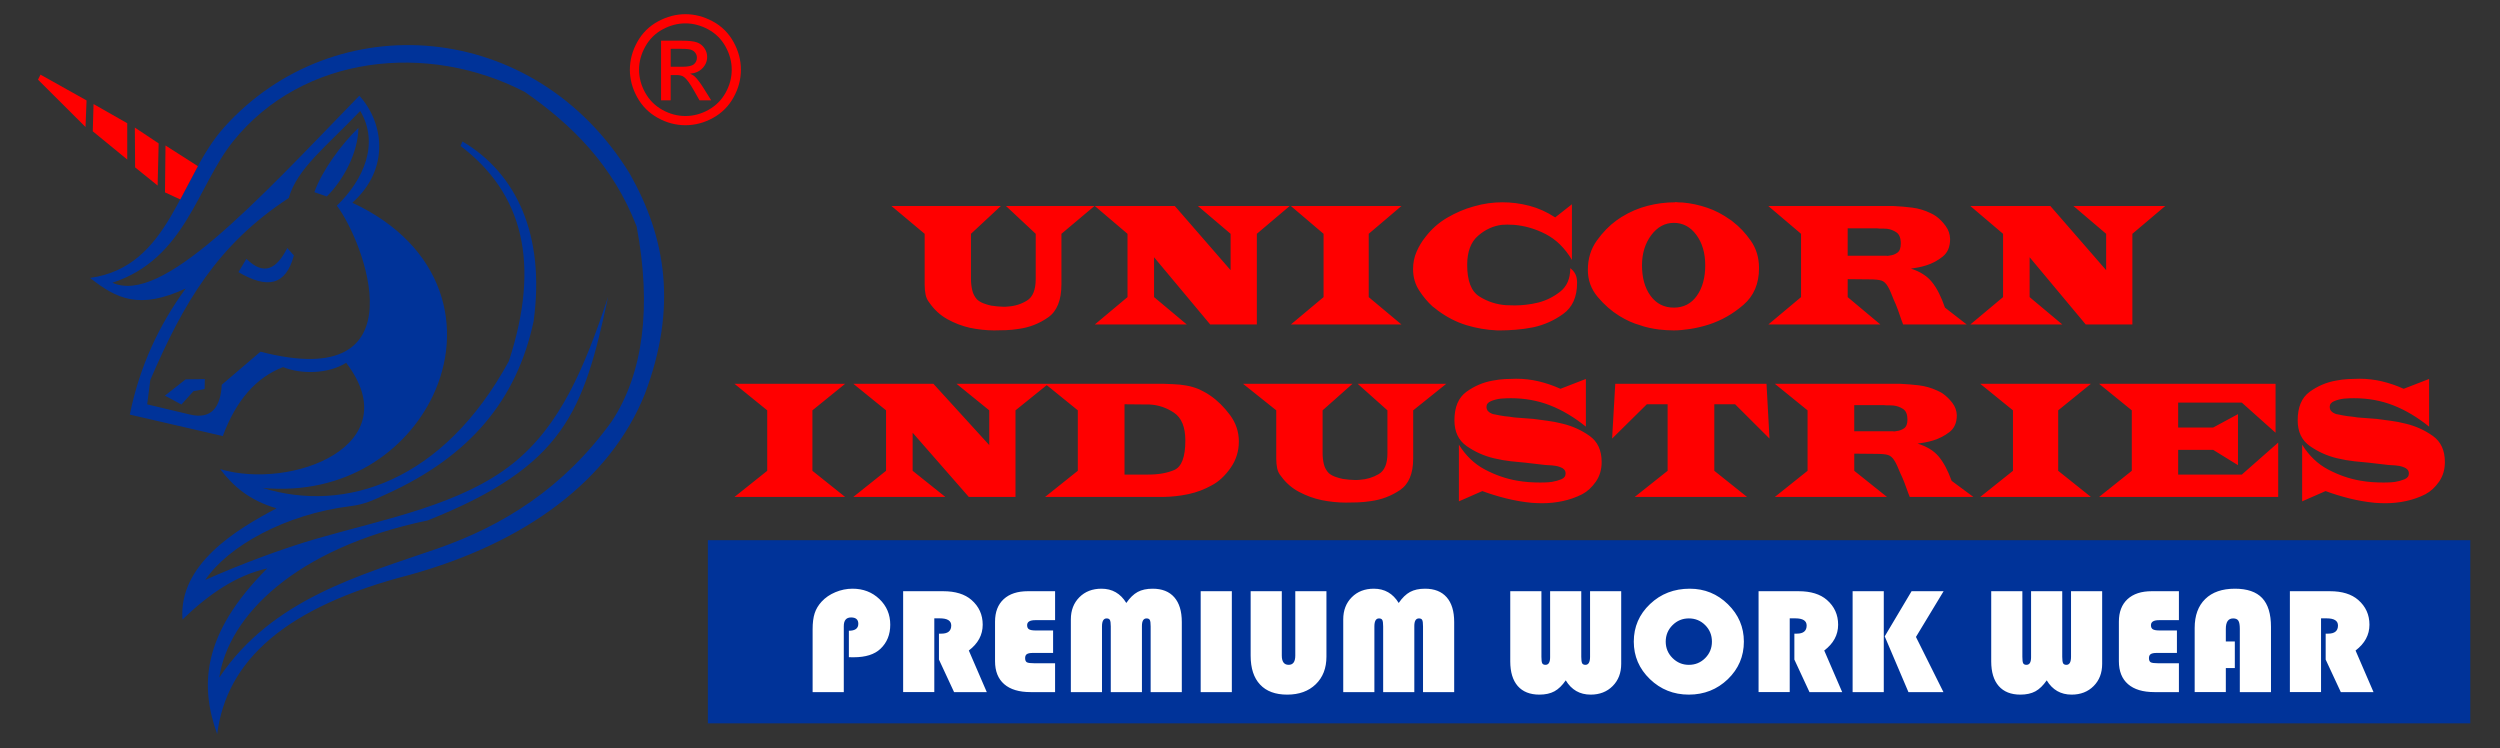 <?xml version="1.0" encoding="utf-8"?>
<!-- Generator: Adobe Illustrator 16.0.0, SVG Export Plug-In . SVG Version: 6.00 Build 0)  -->
<!DOCTYPE svg PUBLIC "-//W3C//DTD SVG 1.1//EN" "http://www.w3.org/Graphics/SVG/1.1/DTD/svg11.dtd">
<svg version="1.1" id="Layer_1" xmlns="http://www.w3.org/2000/svg" xmlns:xlink="http://www.w3.org/1999/xlink" x="0px" y="0px"
	 width="300.667px" height="90px" viewBox="0 0 300.667 90" enable-background="new 0 0 300.667 90" xml:space="preserve">
<rect x="0" y="0" width="300.667" height="90" fill="#333333" stroke="none"/>
<g>
	<g>
		<path fill-rule="evenodd" clip-rule="evenodd" fill="#003399" d="M10.83,33.426c9.66-1.339,10.706-12.106,16.154-18.148
			C40.235,0.58,64.288,2.213,75.751,20.908c4.366,7.728,5.727,16.095,1.797,26.491C73.389,57.75,63.25,65.27,49.26,69.141
			C34.303,73,27.246,79.415,26.12,88.295c-2.035-5.665-1.979-11.933,6.017-19.932c-3.687,0.811-6.999,3.06-10.187,6.139
			c-0.515-6.611,6.477-10.837,11.312-13.367c-3.249-0.944-5.196-2.634-6.781-4.71c8.613,2.548,22.741-2.851,15.153-12.792
			c-2.218,1.384-5.487,1.375-7.591,0.517c-3.254,1.25-5.65,4.003-7.249,8.295l-11.184-2.583c1.187-5.832,3.53-10.79,6.718-15.162
			C16.738,37.273,14.044,35.951,10.83,33.426 M19.835,47.579l2.494-1.957l2.307-0.03l-0.031,1.2l-1.337,0.254l-1.453,1.606
			L19.835,47.579z M28.673,32.725l0.966-1.594c2.123,2.098,3.643,1.196,4.911-1.303l0.796,0.893
			C34.37,34.337,32.171,34.78,28.673,32.725z M37.807,23.111l1.498,0.516c1.972-1.969,3.743-5.168,3.804-8.249
			C41.057,17.347,38.75,20.487,37.807,23.111z M17.701,48.629l0.376-2.931c4.008-9.3,8.059-16.256,16.645-21.881
			c1.026-3.569,4.529-6.193,8.6-10.472c2.322,3.907,0.448,8.242-2.813,11.392c3.184,4.15,10.419,22.642-9.184,17.559l-4.656,3.981
			c-0.133,2.57-1.147,4.235-3.858,3.571L17.701,48.629z M13.517,34.003c8.801-2.891,10.177-11.604,14.527-17.015
			c8.366-10.41,23.43-11.983,35.085-5.922c5.677,3.947,10.592,8.809,13.435,16.163c1.843,9.731,0.78,17.753-3,23.456
			c-5.785,8.031-13.072,12.55-20.982,15.299c-9.162,3.185-19.857,6.008-26.214,15.506c1.1-7.394,9.091-15.562,25.071-18.902
			C67.873,56.04,70.179,49.53,73.133,35.709c-2.835,8.561-5.776,15.485-11.411,20.005c-6.188,4.965-15.37,6.692-23.462,9.016
			c-4.325,1.241-9.562,3.223-13.578,5.021c2.724-4.058,9.631-7.913,17.465-8.878c1.737-0.211,2.773-0.74,4.392-1.478
			c9.922-4.511,15.605-11.244,17.638-20.767c1.421-10.395-2.11-17.822-8.563-21.615l-0.226,0.541
			c7.467,5.664,9.675,14.058,5.812,25.878c-7.906,14.506-19.704,18.319-29.61,15.253c10.002,0.912,17.307-4.471,20.455-11.056
			c3.841-8.034,1.498-18.064-9.671-23.246c4.532-4.049,3.814-9.575,0.845-12.874C30.489,24.644,19.44,36.688,13.517,34.003z"/>
		<polygon fill-rule="evenodd" clip-rule="evenodd" fill="#FF0000" points="4.571,9.581 4.871,8.977 10.41,12.078 10.284,15.276 		
			"/>
		<polygon fill-rule="evenodd" clip-rule="evenodd" fill="#FF0000" points="11.156,15.79 11.25,12.515 15.302,14.819 15.303,19.187 
					"/>
		<polygon fill-rule="evenodd" clip-rule="evenodd" fill="#FF0000" points="16.249,20.132 16.217,15.342 19.081,17.25 
			18.958,22.314 		"/>
		<polygon fill-rule="evenodd" clip-rule="evenodd" fill="#FF0000" points="19.842,23.138 19.904,17.498 23.798,19.985 
			21.681,23.986 		"/>
		<path fill="#FF0000" d="M80.662,8.029h1.407c0.675,0,1.134-0.099,1.378-0.299c0.244-0.199,0.368-0.465,0.368-0.79
			c0-0.214-0.061-0.402-0.178-0.568c-0.119-0.17-0.281-0.294-0.489-0.375c-0.212-0.082-0.599-0.125-1.166-0.125h-1.32V8.029z
			 M79.503,12.07V4.894h2.47c0.846,0,1.455,0.065,1.835,0.2c0.379,0.132,0.678,0.362,0.904,0.694
			c0.225,0.33,0.336,0.679,0.336,1.051c0,0.523-0.188,0.981-0.566,1.368c-0.375,0.388-0.873,0.607-1.494,0.655
			c0.253,0.106,0.459,0.231,0.61,0.381c0.29,0.279,0.643,0.754,1.061,1.422l0.878,1.405h-1.408l-0.64-1.129
			c-0.501-0.89-0.91-1.451-1.218-1.673c-0.212-0.165-0.518-0.246-0.927-0.243h-0.683v3.045H79.503z M82.435,2.811
			c-0.939,0-1.854,0.242-2.741,0.721c-0.888,0.48-1.583,1.17-2.084,2.063c-0.501,0.894-0.752,1.824-0.752,2.79
			c0,0.964,0.249,1.885,0.741,2.766c0.492,0.883,1.18,1.57,2.065,2.063c0.884,0.493,1.808,0.739,2.771,0.739
			c0.96,0,1.885-0.247,2.77-0.739c0.884-0.493,1.573-1.181,2.063-2.063c0.489-0.881,0.734-1.802,0.734-2.766
			c0-0.966-0.251-1.896-0.749-2.79c-0.498-0.893-1.194-1.583-2.084-2.063C84.278,3.052,83.365,2.811,82.435,2.811z M82.435,1.706
			c1.121,0,2.213,0.287,3.283,0.862c1.066,0.573,1.9,1.398,2.494,2.468c0.595,1.071,0.896,2.189,0.896,3.349
			c0,1.15-0.294,2.259-0.883,3.319c-0.585,1.064-1.406,1.887-2.466,2.474c-1.06,0.589-2.17,0.882-3.323,0.882
			c-1.156,0-2.265-0.293-3.325-0.882c-1.059-0.586-1.884-1.41-2.473-2.474c-0.589-1.06-0.885-2.169-0.885-3.319
			c0-1.159,0.3-2.277,0.897-3.349c0.601-1.07,1.434-1.895,2.5-2.468C80.219,1.992,81.312,1.706,82.435,1.706z"/>
	</g>
	<g>
		<path fill="#FF0000" d="M276.871,60.296v-6.818c0.826,1.326,1.862,2.319,3.108,2.979c1.246,0.664,2.535,1.113,3.868,1.347
			c0.48,0.085,0.955,0.145,1.428,0.179c0.474,0.033,0.936,0.049,1.39,0.049c0.16,0,0.363-0.003,0.61-0.012
			c0.246-0.008,0.504-0.028,0.77-0.063c0.413-0.067,0.792-0.174,1.141-0.315c0.344-0.141,0.519-0.372,0.519-0.691
			c0-0.201-0.058-0.359-0.171-0.478s-0.236-0.201-0.371-0.251c-0.037-0.018-0.075-0.03-0.107-0.039
			c-0.035-0.009-0.064-0.021-0.091-0.037c-0.135-0.049-0.276-0.09-0.429-0.113c-0.153-0.026-0.315-0.047-0.49-0.063
			c-0.081,0-0.158-0.004-0.24-0.013c-0.081-0.008-0.153-0.013-0.221-0.013c-0.066,0-0.133-0.004-0.198-0.013
			c-0.066-0.009-0.127-0.013-0.181-0.013l-2.378-0.276c-0.454-0.034-1.017-0.088-1.691-0.165c-0.671-0.073-1.361-0.195-2.067-0.363
			c-1.185-0.285-2.271-0.772-3.257-1.459c-0.986-0.688-1.479-1.72-1.479-3.096c0-1.593,0.479-2.738,1.44-3.434
			c0.958-0.696,2.01-1.146,3.157-1.347c0.505-0.1,1.004-0.163,1.497-0.188s0.947-0.038,1.359-0.038c0.905,0,1.803,0.105,2.689,0.314
			c0.886,0.213,1.756,0.508,2.606,0.895l3.059-1.184v5.736c-1.412-1.14-2.853-1.995-4.317-2.566s-3.037-0.854-4.718-0.854
			c-0.159,0-0.346,0.004-0.56,0.011c-0.211,0.009-0.426,0.021-0.637,0.039c-0.428,0.049-0.821,0.151-1.181,0.302
			c-0.36,0.151-0.54,0.376-0.54,0.68c0,0.217,0.063,0.394,0.19,0.527s0.263,0.228,0.409,0.277c0.064,0.032,0.127,0.059,0.181,0.075
			c0.051,0.018,0.106,0.026,0.159,0.026c0.2,0.049,0.403,0.091,0.61,0.124c0.206,0.034,0.408,0.067,0.609,0.1
			c0.198,0.018,0.399,0.039,0.599,0.063c0.2,0.028,0.401,0.057,0.6,0.09l2.299,0.176c0.452,0.066,0.989,0.14,1.609,0.214
			c0.62,0.077,1.256,0.198,1.908,0.366c1.174,0.284,2.246,0.77,3.217,1.458c0.974,0.688,1.46,1.735,1.46,3.145
			c0,0.906-0.232,1.694-0.698,2.365c-0.468,0.671-1.012,1.175-1.64,1.509c-0.732,0.371-1.505,0.642-2.318,0.819
			c-0.813,0.176-1.637,0.264-2.478,0.264c-0.215,0-0.43-0.004-0.65-0.013c-0.219-0.009-0.437-0.021-0.648-0.037
			c-1.028-0.101-2.044-0.277-3.05-0.528c-1.006-0.253-1.962-0.546-2.868-0.883L276.871,60.296z M273.674,46.157v5.887l-4.058-3.623
			h-7.656v2.993h4.218l2.978-1.609v6.139l-2.978-1.836h-4.218v2.969h7.656l4.375-3.851v6.541h-1.597h-19.949l3.938-3.145v-7.271
			l-3.938-3.194h1.279H273.674z M238.156,46.157h13.313l-3.938,3.194v7.271l3.938,3.145h-13.313l3.938-3.145v-7.271L238.156,46.157z
			 M223.005,51.866h3.52h1.119c0.078,0.017,0.154,0.021,0.229,0.013c0.073-0.007,0.149-0.02,0.229-0.037
			c0.32-0.033,0.616-0.143,0.89-0.326c0.273-0.186,0.41-0.537,0.41-1.059c0-0.618-0.174-1.042-0.521-1.269
			c-0.346-0.227-0.726-0.364-1.14-0.416c-0.159-0.018-0.319-0.025-0.479-0.025c-0.16,0-0.307,0-0.44,0l-0.259-0.025h-3.559V51.866z
			 M213.452,46.157h13.112h1.938c0.773,0.032,1.535,0.097,2.289,0.187c0.752,0.094,1.475,0.299,2.169,0.619
			c0.106,0.049,0.219,0.103,0.338,0.162c0.121,0.058,0.241,0.13,0.359,0.213c0.414,0.286,0.793,0.654,1.141,1.107
			c0.346,0.454,0.527,0.957,0.541,1.51c0,0.89-0.298,1.561-0.892,2.015c-0.592,0.451-1.247,0.787-1.967,1.006
			c-0.334,0.1-0.661,0.179-0.98,0.237c-0.319,0.06-0.615,0.104-0.878,0.139c1.104,0.336,1.95,0.85,2.536,1.548
			c0.586,0.695,1.106,1.673,1.561,2.931l2.618,1.937h-7.655c-0.027-0.067-0.057-0.142-0.091-0.227
			c-0.033-0.082-0.063-0.158-0.089-0.225c-0.147-0.42-0.298-0.831-0.45-1.233s-0.324-0.797-0.511-1.184
			c-0.132-0.316-0.254-0.6-0.359-0.844c-0.105-0.241-0.213-0.447-0.319-0.614c-0.226-0.387-0.49-0.625-0.79-0.717
			c-0.299-0.095-0.783-0.139-1.448-0.139l-2.619-0.025v2.063l3.938,3.145h-13.492l3.938-3.145v-7.271L213.452,46.157z
			 M212.452,46.157l0.361,6.59l-4.138-4.126h-2.5v8.001l3.939,3.145h-13.514l3.96-3.145v-8.001h-2.5l-4.177,4.126l0.38-6.59H212.452
			z M175.456,60.296v-6.818c0.827,1.326,1.862,2.319,3.109,2.979c1.245,0.664,2.534,1.113,3.867,1.347
			c0.48,0.085,0.955,0.145,1.428,0.179c0.475,0.033,0.938,0.049,1.39,0.049c0.161,0,0.362-0.003,0.61-0.012
			c0.246-0.008,0.504-0.028,0.77-0.063c0.413-0.067,0.792-0.174,1.14-0.315c0.346-0.141,0.519-0.372,0.519-0.691
			c0-0.201-0.056-0.359-0.169-0.478c-0.114-0.118-0.237-0.201-0.37-0.251c-0.039-0.018-0.076-0.03-0.109-0.039
			c-0.036-0.009-0.064-0.021-0.091-0.037c-0.134-0.049-0.276-0.09-0.431-0.113c-0.153-0.026-0.315-0.047-0.488-0.063
			c-0.081,0-0.161-0.004-0.239-0.013c-0.08-0.008-0.154-0.013-0.223-0.013c-0.065,0-0.132-0.004-0.198-0.013
			c-0.065-0.009-0.126-0.013-0.181-0.013l-2.377-0.276c-0.453-0.034-1.018-0.088-1.689-0.165c-0.672-0.073-1.361-0.195-2.068-0.363
			c-1.188-0.285-2.271-0.772-3.258-1.459c-0.985-0.688-1.478-1.72-1.478-3.096c0-1.593,0.477-2.738,1.438-3.434
			c0.958-0.696,2.012-1.146,3.159-1.347c0.505-0.1,1.006-0.163,1.497-0.188c0.494-0.025,0.947-0.038,1.359-0.038
			c0.906,0,1.802,0.105,2.689,0.314c0.885,0.213,1.754,0.508,2.609,0.895l3.056-1.184v5.736c-1.412-1.14-2.851-1.995-4.317-2.566
			c-1.465-0.571-3.039-0.854-4.716-0.854c-0.16,0-0.346,0.004-0.56,0.011c-0.214,0.009-0.428,0.021-0.639,0.039
			c-0.428,0.049-0.82,0.151-1.181,0.302c-0.36,0.151-0.54,0.376-0.54,0.68c0,0.217,0.063,0.394,0.19,0.527s0.264,0.228,0.409,0.277
			c0.067,0.032,0.127,0.059,0.18,0.075c0.054,0.018,0.107,0.026,0.16,0.026c0.201,0.049,0.402,0.091,0.609,0.124
			c0.207,0.034,0.409,0.067,0.61,0.1c0.2,0.018,0.401,0.039,0.6,0.063c0.2,0.028,0.398,0.057,0.6,0.09l2.299,0.176
			c0.452,0.066,0.989,0.14,1.608,0.214c0.62,0.077,1.256,0.198,1.908,0.366c1.174,0.284,2.246,0.77,3.218,1.458
			c0.974,0.688,1.46,1.735,1.46,3.145c0,0.906-0.232,1.694-0.699,2.365c-0.468,0.671-1.012,1.175-1.64,1.509
			c-0.732,0.371-1.504,0.642-2.318,0.819c-0.813,0.176-1.639,0.264-2.478,0.264c-0.215,0-0.43-0.004-0.651-0.013
			c-0.219-0.009-0.436-0.021-0.648-0.037c-1.026-0.101-2.041-0.277-3.048-0.528c-1.007-0.253-1.963-0.546-2.869-0.883
			L175.456,60.296z M173.939,46.157l-3.979,3.194v5.787c0,1.827-0.533,3.098-1.6,3.811c-1.064,0.713-2.237,1.153-3.516,1.322
			c-0.534,0.084-1.057,0.133-1.57,0.149c-0.514,0.018-0.989,0.026-1.43,0.026c-0.451,0-0.924-0.026-1.418-0.075
			c-0.493-0.051-0.992-0.126-1.498-0.228c-0.934-0.2-1.83-0.528-2.689-0.981c-0.858-0.452-1.584-1.081-2.167-1.887
			c-0.242-0.284-0.399-0.603-0.472-0.956c-0.073-0.352-0.109-0.738-0.109-1.157v-5.812l-3.998-3.194h13.172l-3.599,3.194v5.158
			c0,0.452,0.05,0.889,0.149,1.308c0.101,0.42,0.297,0.779,0.591,1.081c0.212,0.187,0.47,0.332,0.769,0.44
			c0.3,0.109,0.611,0.198,0.93,0.264c0.267,0.033,0.519,0.065,0.759,0.09c0.24,0.025,0.461,0.036,0.66,0.036c0.107,0,0.209,0,0.31,0
			s0.204-0.008,0.311-0.023c0.826-0.051,1.586-0.282,2.279-0.692c0.692-0.411,1.038-1.238,1.038-2.479v-5.182l-3.579-3.194H173.939z
			 M135.243,57.076h2.657c1.333,0.017,2.441-0.17,3.328-0.554c0.887-0.386,1.329-1.567,1.329-3.547c0-1.61-0.453-2.723-1.358-3.336
			c-0.906-0.611-1.898-0.943-2.979-0.993c-0.053,0-0.102,0-0.149,0c-0.046,0-0.09,0-0.131,0l-2.697-0.025V57.076z M125.689,46.157
			h14.209c0.201,0.016,0.404,0.023,0.609,0.023c0.207,0,0.417,0.009,0.631,0.025c0.519,0.018,1.036,0.071,1.548,0.164
			c0.514,0.091,1.017,0.239,1.509,0.44c0.213,0.101,0.438,0.214,0.669,0.34c0.235,0.126,0.47,0.272,0.71,0.439
			c0.853,0.586,1.635,1.359,2.349,2.315c0.712,0.955,1.07,2.02,1.07,3.196c0,1.174-0.333,2.233-1,3.181
			c-0.666,0.948-1.413,1.64-2.238,2.077c-0.893,0.503-1.833,0.859-2.82,1.068c-0.985,0.21-1.977,0.323-2.977,0.339
			c-0.079,0-0.156,0-0.229,0c-0.073,0-0.151,0-0.23,0h-13.81l3.936-3.145v-7.271L125.689,46.157z M112.257,46.157l6.716,7.37v-4.176
			l-3.938-3.194h11.055l-3.959,3.194v10.415h-5.616l-6.755-7.723v4.578l3.937,3.145h-11.073l3.938-3.145v-7.271l-3.938-3.194
			H112.257z M88.333,46.157h13.311l-3.938,3.194v7.271l3.938,3.145H88.333l3.938-3.145v-7.271L88.333,46.157z"/>
		<path fill="#FF0000" d="M246.591,24.776l6.709,7.717V28.12l-3.933-3.344h11.04l-3.954,3.344v10.904h-5.609l-6.748-8.085v4.793
			l3.932,3.292h-11.061l3.935-3.292V28.12l-3.935-3.344H246.591z M222.213,30.754h3.515h1.117c0.081,0.019,0.157,0.022,0.23,0.014
			s0.149-0.022,0.228-0.04c0.32-0.034,0.617-0.15,0.891-0.342s0.407-0.562,0.407-1.106c0-0.65-0.173-1.093-0.519-1.331
			c-0.347-0.236-0.726-0.381-1.138-0.434c-0.16-0.018-0.319-0.026-0.479-0.026s-0.307,0-0.438,0l-0.259-0.026h-3.555V30.754z
			 M212.669,24.776h13.099h1.935c0.775,0.036,1.536,0.1,2.286,0.198c0.753,0.095,1.474,0.312,2.167,0.646
			c0.106,0.052,0.22,0.108,0.341,0.17c0.119,0.062,0.238,0.136,0.356,0.223c0.414,0.299,0.794,0.687,1.14,1.161
			c0.349,0.473,0.526,1,0.539,1.579c0,0.932-0.297,1.633-0.889,2.107c-0.591,0.474-1.247,0.825-1.966,1.052
			c-0.333,0.107-0.661,0.19-0.979,0.251c-0.319,0.061-0.612,0.109-0.877,0.144c1.104,0.352,1.95,0.892,2.534,1.621
			c0.588,0.728,1.105,1.751,1.56,3.069l2.613,2.027h-7.646c-0.025-0.07-0.056-0.148-0.088-0.236
			c-0.034-0.088-0.065-0.167-0.092-0.237c-0.146-0.438-0.296-0.869-0.449-1.291c-0.153-0.421-0.321-0.834-0.511-1.238
			c-0.132-0.332-0.25-0.627-0.358-0.883c-0.106-0.254-0.212-0.47-0.317-0.645c-0.227-0.404-0.489-0.652-0.79-0.75
			c-0.301-0.096-0.782-0.145-1.447-0.145l-2.615-0.026v2.16l3.933,3.292h-13.477l3.934-3.292V28.12L212.669,24.776z M197.476,31.885
			c0,1.529,0.347,2.761,1.038,3.701c0.692,0.939,1.624,1.411,2.794,1.411c1.173,0,2.095-0.475,2.766-1.424
			c0.672-0.947,1.009-2.167,1.009-3.661c0-1.474-0.355-2.693-1.068-3.66c-0.713-0.966-1.613-1.448-2.706-1.448
			c-1.076,0-1.987,0.495-2.727,1.487c-0.736,0.993-1.105,2.199-1.105,3.621V31.885z M201.467,24.301
			c0.148,0.019,0.297,0.033,0.451,0.04c0.152,0.009,0.302,0.014,0.449,0.014c0.986,0.086,1.96,0.294,2.925,0.619
			c0.963,0.324,1.885,0.802,2.767,1.435c0.063,0.035,0.129,0.075,0.189,0.12c0.058,0.044,0.114,0.092,0.169,0.143
			c0.787,0.597,1.504,1.362,2.156,2.292c0.651,0.93,0.979,2.028,0.979,3.292c0,1.861-0.625,3.331-1.878,4.411
			c-1.251,1.08-2.628,1.866-4.133,2.357c-0.772,0.247-1.527,0.426-2.266,0.54c-0.738,0.114-1.395,0.172-1.968,0.172
			c-0.293,0-0.589-0.01-0.888-0.028c-0.298-0.016-0.603-0.044-0.908-0.079c-0.398-0.052-0.8-0.122-1.198-0.208
			c-0.399-0.088-0.792-0.204-1.178-0.344c-0.331-0.088-0.706-0.224-1.118-0.408c-0.414-0.184-0.831-0.408-1.258-0.672
			c-0.945-0.58-1.813-1.338-2.606-2.278c-0.791-0.938-1.187-2.023-1.187-3.251c0-1.352,0.36-2.53,1.077-3.529
			c0.721-1.001,1.505-1.809,2.356-2.422c0.108-0.072,0.21-0.142,0.31-0.212c0.1-0.071,0.203-0.14,0.31-0.21
			c0.998-0.615,2.043-1.064,3.134-1.343c1.093-0.283,2.197-0.421,3.313-0.421V24.301z M189.05,24.565v6.69
			c-0.838-1.406-1.881-2.433-3.124-3.083c-1.246-0.649-2.534-1.026-3.864-1.132c-0.133,0-0.266-0.005-0.399-0.013
			c-0.134-0.009-0.266-0.014-0.398-0.014c-0.107,0-0.214,0.005-0.32,0.014c-0.106,0.008-0.215,0.013-0.319,0.013
			c-1.038,0.122-1.992,0.562-2.864,1.316s-1.309,1.924-1.309,3.503c0,1.913,0.486,3.179,1.457,3.792
			c0.971,0.615,2.044,0.966,3.216,1.054c0.186,0,0.369,0.004,0.548,0.014c0.18,0.007,0.362,0.012,0.551,0.012
			c0.372,0,0.799-0.026,1.287-0.079c0.485-0.053,0.982-0.141,1.486-0.264c0.958-0.245,1.841-0.683,2.647-1.316
			c0.802-0.632,1.207-1.57,1.207-2.818c0.279,0.211,0.485,0.453,0.619,0.726c0.133,0.271,0.199,0.618,0.199,1.039
			c0,1.688-0.554,2.927-1.658,3.727c-1.104,0.8-2.315,1.339-3.634,1.621c-0.717,0.14-1.418,0.237-2.096,0.29
			c-0.679,0.051-1.271,0.079-1.776,0.079c-0.08,0-0.156,0-0.231,0c-0.071,0-0.149,0-0.228,0c-1.252-0.053-2.483-0.264-3.694-0.632
			c-1.212-0.37-2.369-0.966-3.476-1.792c-0.092-0.07-0.185-0.145-0.278-0.223c-0.094-0.079-0.192-0.155-0.3-0.225
			c-0.585-0.525-1.125-1.167-1.617-1.921c-0.491-0.755-0.738-1.617-0.738-2.583c0-0.753,0.143-1.456,0.431-2.105
			c0.284-0.651,0.635-1.231,1.046-1.739c0.721-0.948,1.595-1.727,2.627-2.331c1.031-0.605,2.092-1.057,3.185-1.357
			c0.598-0.175,1.188-0.303,1.767-0.382c0.579-0.078,1.133-0.117,1.668-0.117c1.104,0,2.191,0.138,3.264,0.421
			c1.07,0.279,2.106,0.745,3.104,1.396L189.05,24.565z M155.249,24.776h13.298l-3.936,3.344v7.612l3.936,3.292h-13.298l3.932-3.292
			V28.12L155.249,24.776z M141.292,24.776L148,32.493V28.12l-3.933-3.344h11.04l-3.952,3.344v10.904h-5.609l-6.75-8.085v4.793
			l3.934,3.292h-11.061l3.933-3.292V28.12l-3.933-3.344H141.292z M131.629,24.776l-3.974,3.344v6.057
			c0,1.917-0.533,3.246-1.596,3.991c-1.066,0.747-2.236,1.208-3.515,1.383c-0.533,0.088-1.055,0.141-1.567,0.157
			c-0.512,0.018-0.988,0.028-1.427,0.028c-0.453,0-0.926-0.028-1.418-0.079c-0.492-0.053-0.991-0.132-1.497-0.236
			c-0.932-0.213-1.827-0.554-2.685-1.027c-0.857-0.474-1.58-1.133-2.167-1.976c-0.24-0.298-0.396-0.632-0.469-1.001
			c-0.073-0.37-0.109-0.773-0.109-1.212V28.12l-3.993-3.344h13.157l-3.594,3.344v5.399c0,0.476,0.049,0.932,0.149,1.371
			c0.101,0.439,0.296,0.817,0.589,1.132c0.213,0.193,0.47,0.347,0.77,0.461c0.3,0.114,0.61,0.206,0.929,0.276
			c0.266,0.034,0.518,0.065,0.757,0.092c0.24,0.025,0.459,0.039,0.66,0.039c0.105,0,0.209,0,0.309,0
			c0.101,0,0.203-0.009,0.311-0.026c0.824-0.053,1.584-0.293,2.275-0.723c0.693-0.43,1.038-1.295,1.038-2.594V28.12l-3.574-3.344
			H131.629z"/>
		<rect x="85.133" y="64.966" fill-rule="evenodd" clip-rule="evenodd" fill="#003399" width="211.963" height="22.027"/>
		<path fill="#FFFFFF" d="M279.144,74.365v8.871h-3.747V71.103h4.813c1.465,0,2.601,0.348,3.406,1.05
			c0.898,0.783,1.35,1.775,1.35,2.978c0,1.229-0.559,2.26-1.671,3.104l2.16,5.002h-3.934l-1.82-3.912v-3.118h0.297
			c0.788,0,1.183-0.328,1.183-0.979c0-0.573-0.457-0.861-1.368-0.861H279.144z M268.775,77.147v3.2h-1.082v2.889h-3.747v-7.716
			c0-1.492,0.423-2.655,1.271-3.48c0.845-0.827,2.037-1.239,3.568-1.239c1.478,0,2.571,0.374,3.278,1.123
			c0.709,0.751,1.061,1.907,1.061,3.473v7.84h-3.748v-7.602c0-0.473-0.058-0.802-0.175-0.984c-0.117-0.188-0.327-0.276-0.627-0.276
			c-0.588,0-0.881,0.421-0.881,1.261v1.513H268.775z M261.812,75.825v2.702h-2.449c-0.329,0-0.568,0.049-0.705,0.144
			c-0.139,0.093-0.21,0.25-0.21,0.475c0,0.257,0.071,0.423,0.214,0.505c0.14,0.079,0.431,0.116,0.868,0.116h2.521v3.47h-2.946
			c-1.384,0-2.443-0.319-3.174-0.956c-0.735-0.638-1.1-1.557-1.1-2.761v-4.756c0-1.162,0.346-2.061,1.036-2.703
			c0.694-0.641,1.667-0.958,2.922-0.958h3.262v3.482h-2.392c-0.646,0-0.971,0.204-0.971,0.606c0,0.237,0.075,0.401,0.23,0.493
			c0.154,0.094,0.429,0.141,0.82,0.141H261.812z M252.82,71.103v8.738c0,1.091-0.34,1.979-1.023,2.667
			c-0.686,0.688-1.567,1.032-2.652,1.032c-1.305,0-2.304-0.573-2.992-1.716c-0.424,0.613-0.882,1.058-1.364,1.321
			c-0.489,0.263-1.089,0.395-1.805,0.395c-1.132,0-1.999-0.344-2.603-1.032c-0.603-0.688-0.904-1.679-0.904-2.97v-8.436h3.746v7.893
			c0,0.393,0.031,0.648,0.099,0.771c0.062,0.126,0.195,0.191,0.393,0.191c0.37,0,0.555-0.302,0.555-0.9v-7.955h3.748v7.893
			c0,0.382,0.036,0.636,0.101,0.767c0.069,0.131,0.202,0.196,0.401,0.196c0.369,0,0.555-0.324,0.555-0.963v-7.893H252.82z
			 M226.556,71.103v12.134h-3.748V71.103H226.556z M233.751,71.103l-3.326,5.501l3.306,6.633h-4.21l-2.852-6.703l3.23-5.431H233.751
			z M215.244,74.365v8.871h-3.747V71.103h4.811c1.466,0,2.603,0.348,3.409,1.05c0.898,0.783,1.349,1.775,1.349,2.978
			c0,1.229-0.558,2.26-1.671,3.104l2.159,5.002h-3.934l-1.817-3.912v-3.118h0.296c0.787,0,1.181-0.328,1.181-0.979
			c0-0.573-0.457-0.861-1.366-0.861H215.244z M203.111,74.374c-0.77,0-1.423,0.274-1.967,0.817
			c-0.542,0.544-0.813,1.203-0.813,1.974c0,0.771,0.271,1.429,0.816,1.972c0.547,0.546,1.199,0.821,1.964,0.821
			c0.774,0,1.433-0.272,1.971-0.814c0.54-0.543,0.806-1.201,0.806-1.979c0-0.776-0.266-1.436-0.806-1.98
			C204.543,74.645,203.885,74.374,203.111,74.374z M203.223,70.801c1.782,0,3.314,0.623,4.592,1.874
			c1.274,1.249,1.915,2.748,1.915,4.49c0,1.773-0.643,3.277-1.928,4.52c-1.286,1.234-2.853,1.855-4.691,1.855
			c-1.832,0-3.391-0.623-4.683-1.864c-1.292-1.249-1.938-2.75-1.938-4.511c0-1.777,0.652-3.284,1.954-4.518
			C199.745,71.415,201.338,70.801,203.223,70.801z M194.977,71.103v8.738c0,1.091-0.341,1.979-1.025,2.667
			c-0.684,0.688-1.565,1.032-2.65,1.032c-1.305,0-2.304-0.573-2.993-1.716c-0.424,0.613-0.881,1.058-1.366,1.321
			c-0.489,0.263-1.086,0.395-1.803,0.395c-1.132,0-1.998-0.344-2.604-1.032c-0.601-0.688-0.902-1.679-0.902-2.97v-8.436h3.748v7.893
			c0,0.393,0.03,0.648,0.097,0.771c0.063,0.126,0.193,0.191,0.394,0.191c0.368,0,0.555-0.302,0.555-0.9v-7.955h3.747v7.893
			c0,0.382,0.035,0.636,0.102,0.767c0.069,0.131,0.203,0.196,0.4,0.196c0.368,0,0.555-0.324,0.555-0.963v-7.893H194.977z
			 M161.547,83.236v-8.748c0-1.082,0.34-1.969,1.025-2.658c0.683-0.688,1.567-1.029,2.66-1.029c1.292,0,2.289,0.573,2.985,1.716
			c0.421-0.616,0.879-1.06,1.363-1.324c0.489-0.263,1.087-0.392,1.803-0.392c1.132,0,1.998,0.341,2.604,1.029
			c0.602,0.689,0.903,1.68,0.903,2.972v8.435h-3.748v-7.896c0-0.391-0.031-0.648-0.097-0.775c-0.064-0.129-0.195-0.191-0.395-0.191
			c-0.367,0-0.555,0.303-0.555,0.908v7.954h-3.747v-7.896c0-0.384-0.035-0.643-0.101-0.773c-0.069-0.131-0.202-0.193-0.401-0.193
			c-0.367,0-0.553,0.32-0.553,0.967v7.896H161.547z M159.527,71.103v7.868c0,1.389-0.428,2.492-1.289,3.325
			c-0.857,0.829-2.001,1.244-3.429,1.244c-1.423,0-2.514-0.402-3.264-1.211c-0.756-0.803-1.133-1.961-1.133-3.475v-7.752h3.746
			v7.743c0,0.74,0.275,1.112,0.824,1.112c0.533,0,0.798-0.372,0.798-1.112v-7.743H159.527z M148.149,71.103v12.134h-3.747V71.103
			H148.149z M128.788,83.236v-8.748c0-1.082,0.34-1.969,1.023-2.658c0.685-0.688,1.571-1.029,2.661-1.029
			c1.292,0,2.289,0.573,2.986,1.716c0.422-0.616,0.879-1.06,1.364-1.324c0.488-0.263,1.087-0.392,1.803-0.392
			c1.131,0,1.998,0.341,2.602,1.029c0.603,0.689,0.905,1.68,0.905,2.972v8.435h-3.747v-7.896c0-0.391-0.032-0.648-0.099-0.775
			c-0.063-0.129-0.196-0.191-0.394-0.191c-0.368,0-0.555,0.303-0.555,0.908v7.954h-3.747v-7.896c0-0.384-0.036-0.643-0.103-0.773
			c-0.068-0.131-0.2-0.193-0.398-0.193c-0.369,0-0.556,0.32-0.556,0.967v7.896H128.788z M126.652,75.825v2.702h-2.448
			c-0.331,0-0.568,0.049-0.707,0.144c-0.138,0.093-0.208,0.25-0.208,0.475c0,0.257,0.069,0.423,0.211,0.505
			c0.142,0.079,0.431,0.116,0.87,0.116h2.521v3.47h-2.946c-1.385,0-2.443-0.319-3.175-0.956c-0.733-0.638-1.1-1.557-1.1-2.761
			v-4.756c0-1.162,0.347-2.061,1.038-2.703c0.693-0.641,1.667-0.958,2.921-0.958h3.263v3.482H124.5
			c-0.647,0-0.971,0.204-0.971,0.606c0,0.237,0.075,0.401,0.23,0.493c0.154,0.094,0.428,0.141,0.822,0.141H126.652z M112.366,74.365
			v8.871h-3.748V71.103h4.813c1.467,0,2.602,0.348,3.407,1.05c0.899,0.783,1.349,1.775,1.349,2.978c0,1.229-0.558,2.26-1.67,3.104
			l2.16,5.002h-3.934l-1.818-3.912v-3.118h0.295c0.788,0,1.183-0.328,1.183-0.979c0-0.573-0.458-0.861-1.368-0.861H112.366z
			 M102.091,79.04v-3.183c0.756,0,1.135-0.28,1.135-0.835c0-0.509-0.292-0.764-0.87-0.764c-0.584,0-0.876,0.348-0.876,1.05v7.928
			h-3.749v-7.556c0-0.782,0.083-1.426,0.247-1.927c0.16-0.5,0.441-0.967,0.834-1.396c0.441-0.48,0.997-0.86,1.662-1.139
			c0.665-0.278,1.352-0.418,2.058-0.418c1.282,0,2.357,0.416,3.228,1.242c0.873,0.831,1.307,1.86,1.307,3.087
			c0,1.191-0.391,2.157-1.172,2.896c-0.715,0.682-1.79,1.022-3.23,1.022L102.091,79.04z"/>
	</g>
</g>
</svg>
